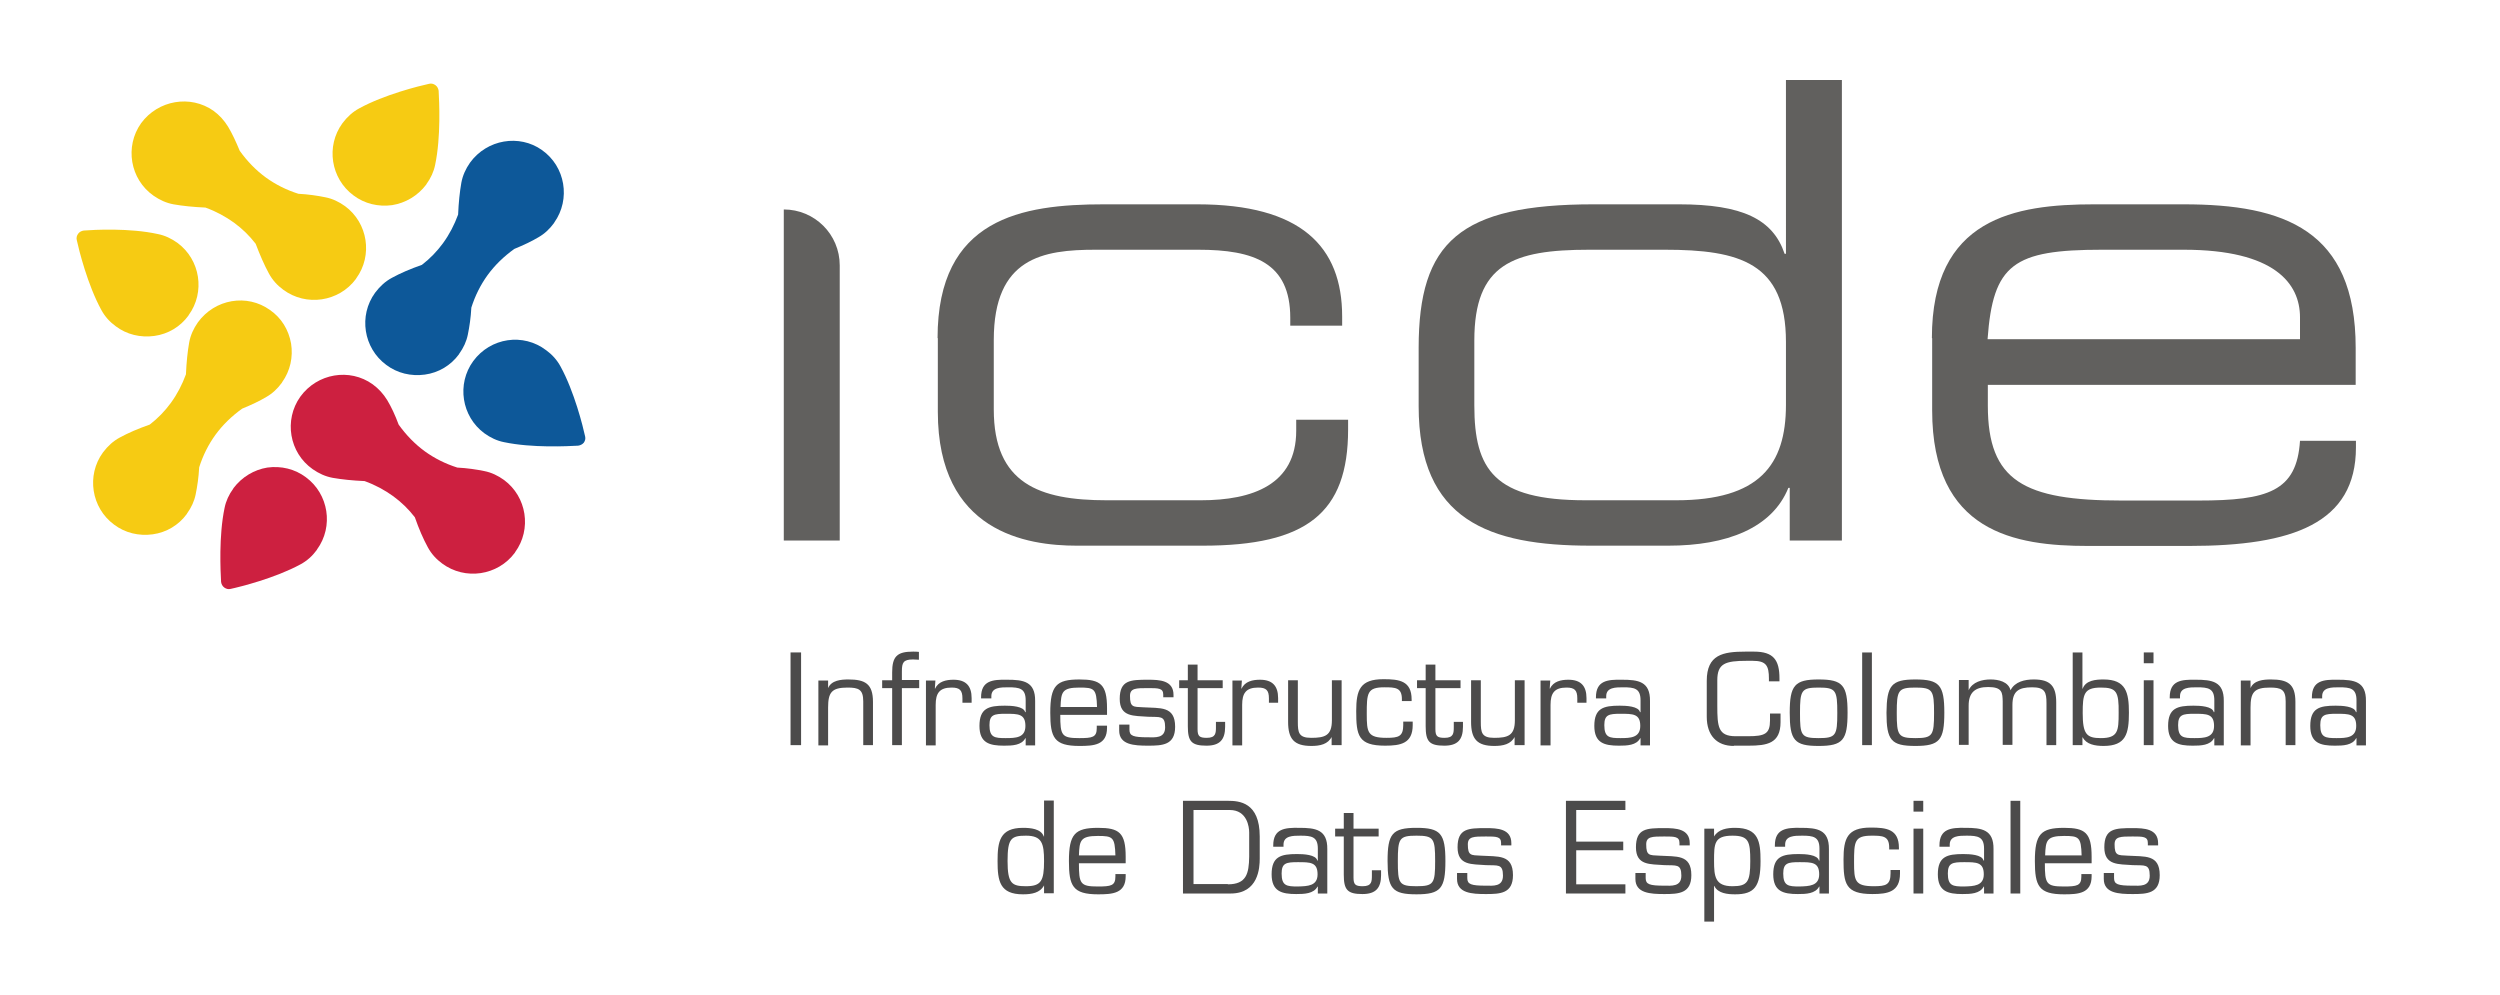 <?xml version="1.0" encoding="utf-8"?>
<!-- Generator: Adobe Illustrator 25.0.1, SVG Export Plug-In . SVG Version: 6.00 Build 0)  -->
<svg version="1.1" id="Capa_1" xmlns="http://www.w3.org/2000/svg" xmlns:xlink="http://www.w3.org/1999/xlink" x="0px" y="0px"
	 viewBox="0 0 925 368" style="enable-background:new 0 0 925 368;" xml:space="preserve">
<style type="text/css">
	.st0{fill:#F6CB13;}
	.st1{fill:#0D5899;}
	.st2{fill:#CD2040;}
	.st3{fill:#61605E;}
	.st4{fill:#4C4B4B;}
</style>
<g>
	<g>
		<path class="st0" d="M157.7,68.3l0.1-0.2c1.6-2.2,2.7-4.6,3.2-7.1c2.2-10.4,1.5-23.6,1.3-27.4c-0.1-0.8-0.5-1.6-1.2-2.1
			c-0.7-0.5-1.5-0.7-2.3-0.5c-3.7,0.8-16.6,4-25.9,9.1c-2.4,1.3-4.4,3.1-6.2,5.5c-6.2,8.5-4.3,20.5,4.1,26.7
			c4.1,3.1,9.2,4.3,14.3,3.6C150.1,75.1,154.6,72.4,157.7,68.3z"/>
		<path class="st0" d="M31,85.3c-0.8,0.1-1.6,0.5-2.1,1.2c-0.5,0.7-0.7,1.5-0.5,2.3c0.8,3.7,4,16.6,9.1,25.9c1.3,2.4,3.1,4.4,5.3,6
			c4.1,3.1,9.2,4.3,14.3,3.6c5.1-0.7,9.6-3.4,12.6-7.5l0.1-0.2c6.2-8.5,4.3-20.5-4.1-26.7c-2.2-1.6-4.7-2.8-7.3-3.3
			C48,84.3,34.8,85,31,85.3z"/>
		<path class="st1" d="M175.1,133.6c-6.2,8.5-4.3,20.5,4.1,26.7c2.2,1.6,4.7,2.8,7.3,3.3c10.4,2.2,23.6,1.5,27.4,1.3
			c0.8-0.1,1.6-0.5,2.1-1.1l0,0c0.5-0.7,0.7-1.5,0.5-2.3c-0.8-3.7-4-16.6-9.1-25.9c-1.3-2.4-3.1-4.4-5.3-6
			C193.6,123.1,181.5,124.9,175.1,133.6z"/>
		<path class="st2" d="M86.4,180.6l-0.1,0.2c-1.6,2.2-2.7,4.6-3.2,7.1c-2.2,10.4-1.5,23.6-1.3,27.4c0.1,0.8,0.5,1.6,1.2,2.1
			c0.7,0.5,1.5,0.7,2.3,0.5c3.7-0.8,16.5-4,25.9-9.1c2.4-1.3,4.4-3.1,6-5.3l0.1-0.2c6.2-8.5,4.3-20.5-4.1-26.7
			c-4.1-3.1-9.2-4.3-14.3-3.6C94,173.8,89.5,176.5,86.4,180.6z"/>
		<path class="st1" d="M173.9,60.2C173.9,60.2,173.9,60.2,173.9,60.2c-1.6,2.3-2.7,4.7-3.2,7.4c-0.6,3.4-1,7.3-1.2,11.8
			c-1.4,3.8-3.2,7.3-5.6,10.6c0,0,0,0,0,0c-2.2,3-4.8,5.7-7.8,8c-4.3,1.5-8,3.1-11.1,4.8c-2.4,1.3-4.4,3.1-6.2,5.5
			c-6.2,8.5-4.3,20.5,4.1,26.7c4.1,3.1,9.2,4.3,14.3,3.6c5.1-0.7,9.6-3.4,12.6-7.5l0.1-0.2c1.6-2.2,2.7-4.6,3.2-7.1
			c0.6-2.9,1.1-6.3,1.3-10c1.4-4.4,3.4-8.4,6-12c2.7-3.7,6-6.9,9.9-9.7c3.4-1.4,6.4-2.8,8.9-4.3c2.3-1.3,4.2-3.1,5.8-5.3l0.1-0.2
			c6.1-8.6,4.1-20.7-4.6-26.8C192.2,49.6,180.2,51.5,173.9,60.2z"/>
		<path class="st0" d="M73.2,119.3C73.2,119.3,73.2,119.3,73.2,119.3c-1.6,2.3-2.7,4.7-3.2,7.4c-0.6,3.4-1,7.3-1.2,11.8
			c-1.4,3.8-3.2,7.3-5.6,10.6c0,0,0,0,0,0c-2.2,3-4.8,5.7-7.8,8c-4.3,1.5-8,3.1-11.1,4.8c-2.4,1.3-4.4,3.1-6.2,5.5
			c-6.2,8.5-4.3,20.5,4.1,26.7c4.1,3.1,9.2,4.3,14.3,3.6c5.1-0.7,9.6-3.4,12.6-7.5l0.1-0.2c1.6-2.2,2.7-4.6,3.2-7.1
			c0.6-2.9,1.1-6.3,1.3-10c1.4-4.4,3.4-8.4,6-12c2.7-3.7,6-6.9,9.9-9.7c3.4-1.4,6.4-2.8,8.9-4.3c2.3-1.3,4.2-3.1,5.8-5.3l0.1-0.2
			c3-4.2,4.1-9.3,3.3-14.3c-0.9-5.1-3.6-9.5-7.8-12.4C91.4,108.6,79.5,110.6,73.2,119.3z"/>
		<path class="st0" d="M99.5,101.2c1.3,2.4,3.1,4.4,5.3,6c8.5,6.3,20.6,4.5,26.9-4l0.1-0.2c6.2-8.5,4.3-20.5-4.1-26.7
			c-2.2-1.6-4.7-2.8-7.3-3.3c-2.9-0.6-6.3-1.1-10-1.3c-4.4-1.4-8.4-3.4-12-6c-3.7-2.7-6.9-6-9.7-9.9c-1.4-3.4-2.8-6.4-4.3-8.9
			c-1.4-2.3-3.2-4.3-5.4-5.9C70.5,35,58.5,37,52.2,45.6c0,0,0,0,0,0c-6.1,8.6-4.1,20.7,4.6,26.8c2.3,1.6,4.7,2.7,7.4,3.2
			c3.4,0.6,7.3,1,11.8,1.2c3.9,1.4,7.4,3.3,10.6,5.6c3,2.2,5.7,4.8,8,7.8C96.2,94.4,97.8,98.1,99.5,101.2z"/>
		<path class="st2" d="M143.3,148.1c-1.4-2.3-3.2-4.3-5.4-5.9c-8.5-6.1-20.5-4.1-26.8,4.6c0,0,0,0,0,0c-6.1,8.6-4.1,20.7,4.6,26.8
			c2.3,1.6,4.7,2.7,7.4,3.2c3.4,0.6,7.3,1,11.8,1.2c3.9,1.4,7.4,3.3,10.6,5.6c3,2.2,5.7,4.8,8,7.8c1.5,4.3,3.1,8,4.8,11.1
			c1.3,2.4,3.1,4.4,5.3,6c8.5,6.3,20.6,4.5,26.9-4l0.1-0.2c6.2-8.5,4.3-20.5-4.1-26.7c-2.2-1.6-4.7-2.8-7.3-3.3
			c-2.9-0.6-6.3-1.1-10-1.3c-4.4-1.4-8.4-3.4-12-6c-3.7-2.7-6.9-6-9.7-9.9C146.2,153.6,144.8,150.6,143.3,148.1z"/>
	</g>
	<path class="st3" d="M290,77.5L290,77.5c11.4,0,20.7,9.2,20.7,20.7V200H290V77.5z"/>
	<path class="st3" d="M346.9,125.1c0-44.4,31.2-49.5,61.5-49.5h34.6c38.4,0,53.6,15.6,53.6,41.5v3.4h-19.2v-2.9
		c0-20.4-13.4-25.2-34.1-25.2h-37.9c-19.5,0-37.7,2.9-37.7,33.4v25.7c0,27.4,16.8,33.6,41.8,33.6h34.8c19.2,0,35.3-5.8,35.3-25.7
		v-4.1h19.2v3.6c0,31-15.4,43-53.8,43h-46.6c-18.5,0-51.4-5-51.4-49.5V125.1z"/>
	<path class="st3" d="M681.4,200h-19.2v-19.5h-0.5c-6,14.9-22.8,21.4-44.4,21.4h-28.8c-37.5,0-63.6-9.4-63.6-51.6v-21.6
		c0-39.1,15.1-53.1,64.8-53.1h31.5c23.5,0,34.8,5.5,39.1,18.3h0.5V29.6h20.7V200z M545.5,150c0,23.8,7.4,35.1,41.1,35.1h33.6
		c30.7,0,40.6-13,40.6-35.3v-23.3c0-29.3-17.1-34.1-44.9-34.1H588c-28.3,0-42.5,5.3-42.5,33.6V150z"/>
	<path class="st3" d="M714.8,125.1c0-44.4,30.7-49.5,60-49.5H808c37,0,63.6,9.4,63.6,53.1v13.7H735.5v7.7
		c0,27.9,13.4,35.1,49.5,35.1h28.3c25.9,0,36.5-3.4,37.7-22.1h20.7v2.4c0,28.1-23.3,36.5-61.7,36.5h-37.5c-26.9,0-57.6-5-57.6-50.2
		V125.1z M851,117.4c0-12.5-9.4-25-43-25h-30.3c-32.7,0-40.3,5.3-42.3,33.1H851V117.4z"/>
	<g>
		<path class="st4" d="M296.4,275.7h-3.9v-34.3h3.9V275.7z"/>
		<path class="st4" d="M306.4,254.6L306.4,254.6c1.2-2.9,4.8-3.2,7.5-3.2c6.2,0,9.1,1.6,9.1,8.3v16h-3.6v-16.2
			c0-4.4-1.7-5.1-5.8-5.1c-5.9,0-7.2,1.8-7.2,7.4v14h-3.6v-24h3.6V254.6z"/>
		<path class="st4" d="M340.1,251.7v2.9h-6.4v21.1h-3.6v-21.1h-3.7v-2.9h3.7v-2.9c0-5.9,1.8-7.7,7.7-7.7c0.7,0,1.5,0,2.2,0.1v2.9
			c-0.7,0-1.5-0.1-2.2-0.1c-3.6,0-4.1,1.2-4.1,4.4v3.2H340.1z"/>
		<path class="st4" d="M346.1,251.7l-0.2,3l0.1,0.1c1.2-2.7,4.1-3.3,6.8-3.3c4.6,0,6.7,2.3,6.7,6.8v1.7h-3.4v-1.6c0-3-1-4-4-4
			c-4.5,0-5.9,2.1-5.9,6.4v15h-3.6v-24H346.1z"/>
		<path class="st4" d="M379.5,275.7v-2.5l-0.1-0.1c-1.4,2.7-4.9,2.8-7.9,2.8c-5.4,0-9.1-1-9.1-7.3c0-6.6,3.4-7.5,9.4-7.5
			c2.4,0,7,0.2,7.5,2.4h0.2v-4.4c0-4.4-2.3-4.8-6.4-4.8c-2.8,0-6.3,0-6.3,3.3v0.8h-3.8V258c0-6.2,4.3-6.6,9.6-6.5
			c6,0,10.5,0.6,10.4,7.9v16.4H379.5z M379.4,268.6c0-4.5-2.7-4.5-7.3-4.5c-4.3,0-6,0.3-6,4.2c0,4.6,1.9,4.8,6,4.8
			C375.8,273.1,379.4,273,379.4,268.6z"/>
		<path class="st4" d="M409.6,268.4v0.9c0,6.4-4.9,6.7-10.2,6.7c-9.4,0-10.8-3.1-10.8-12.3c0-10,2.2-12.3,10.8-12.3
			c7.8,0,10.2,1.8,10.2,10.7v2.4h-17.3c0,7.6,0.5,8.6,7,8.6c4.9,0,6.5-0.3,6.5-3.7v-0.9H409.6z M405.9,261.6c-0.2-6.8-1-7.2-6.5-7.2
			c-6.5,0-6.8,1.7-7,7.2H405.9z"/>
		<path class="st4" d="M434.2,258h-3.8V257c0-2.4-1.8-2.4-5.6-2.4c-4.5,0-6.7,0-6.7,2.9c0,4.3,1.2,4,4.9,4.2
			c6.2,0.4,11.8-0.6,11.8,7.2c0,6.8-4.7,7-10,7c-5.2,0-10.7-0.3-10.7-5.6v-2.2h3.8v1.9c0,2.3,1.4,2.8,6.9,2.8c2.5,0,6.3,0.5,6.3-3.7
			c0-4.5-1.9-3.7-6.3-3.9c-5.2-0.4-10.5,0.2-10.5-6.6c0-7,4-7.1,10.5-7.1c4.2,0,9.4,0.2,9.4,5.6V258z"/>
		<path class="st4" d="M452.4,254.6h-9.3v15.2c0,2.6,0.7,3.2,3.4,3.2c3.4,0,3.4-1.8,3.4-4.1v-1.8h3.4v1.8c0,4.8-2,7-6.9,7
			c-5.6,0-6.9-1.6-6.9-7.2v-14.1h-3.2v-2.9h3.2v-5.8h3.6v5.8h9.3V254.6z"/>
		<path class="st4" d="M459.5,251.7l-0.2,3l0.1,0.1c1.2-2.7,4.1-3.3,6.8-3.3c4.6,0,6.7,2.3,6.7,6.8v1.7h-3.4v-1.6c0-3-1-4-4-4
			c-4.5,0-5.9,2.1-5.9,6.4v15H456v-24H459.5z"/>
		<path class="st4" d="M492.8,272.5L492.8,272.5c-1.4,2.9-4.4,3.5-7.6,3.5c-6.4,0-8.6-2.6-8.6-8.9v-15.4h3.6v15.4
			c0,3.9,0.3,5.9,4.9,5.9c5.1,0,7.7-0.8,7.7-6.5v-14.8h3.6v24h-3.7V272.5z"/>
		<path class="st4" d="M522.7,267v1.3c0,6.8-4.5,7.6-10.2,7.6c-10,0-10.7-3.8-10.7-12.8c0-7.8,1.4-11.8,10.1-11.8
			c5.8,0,10.4,0.6,10.4,7.5v0.6h-3.6v-0.7c0-4.3-2.4-4.4-6.5-4.4c-6.4,0-6.5,2.2-6.5,9.9c0,6.8,0.3,8.8,7.3,8.8
			c4.5,0,6.2-0.5,6.2-4.8V267H522.7z"/>
		<path class="st4" d="M540.4,254.6h-9.3v15.2c0,2.6,0.7,3.2,3.4,3.2c3.4,0,3.4-1.8,3.4-4.1v-1.8h3.4v1.8c0,4.8-2,7-6.9,7
			c-5.6,0-6.9-1.6-6.9-7.2v-14.1h-3.2v-2.9h3.2v-5.8h3.6v5.8h9.3V254.6z"/>
		<path class="st4" d="M560.5,272.5L560.5,272.5c-1.4,2.9-4.4,3.5-7.6,3.5c-6.4,0-8.6-2.6-8.6-8.9v-15.4h3.6v15.4
			c0,3.9,0.3,5.9,4.9,5.9c5.1,0,7.7-0.8,7.7-6.5v-14.8h3.6v24h-3.7V272.5z"/>
		<path class="st4" d="M573.6,251.7l-0.2,3l0.1,0.1c1.2-2.7,4.1-3.3,6.8-3.3c4.6,0,6.7,2.3,6.7,6.8v1.7h-3.4v-1.6c0-3-1-4-4-4
			c-4.5,0-5.9,2.1-5.9,6.4v15H570v-24H573.6z"/>
		<path class="st4" d="M607,275.7v-2.5l-0.1-0.1c-1.4,2.7-4.9,2.8-7.9,2.8c-5.4,0-9.1-1-9.1-7.3c0-6.6,3.4-7.5,9.4-7.5
			c2.4,0,7,0.2,7.5,2.4h0.2v-4.4c0-4.4-2.3-4.8-6.4-4.8c-2.8,0-6.3,0-6.3,3.3v0.8h-3.8V258c0-6.2,4.3-6.6,9.6-6.5
			c6,0,10.5,0.6,10.4,7.9v16.4H607z M606.9,268.6c0-4.5-2.7-4.5-7.3-4.5c-4.3,0-6,0.3-6,4.2c0,4.6,1.9,4.8,6,4.8
			C603.2,273.1,606.9,273,606.9,268.6z"/>
		<path class="st4" d="M641.5,276c-6.3,0-10-3.9-10-10.8v-13.3c0-9.7,6-10.8,14.3-10.8h3.2c7.2,0,9.4,3.1,9.4,9.9v1.1h-3.9v-1
			c0-4.8-1-6.6-6-6.6h-2.2c-8,0-10.9,1-10.9,7.2v9.4c0,7.8,0.3,11.3,6.8,11.3h4.6c6.2,0,8.1-0.9,8.1-5.8V264h3.9v3.2
			c0,7.9-5,8.7-11.9,8.7H641.5z"/>
		<path class="st4" d="M672.9,251.4c8.9,0,10.7,2.1,10.7,12.3c0,10.1-1.7,12.3-10.7,12.3s-10.7-2.1-10.7-12.3
			C662.2,253.6,664,251.4,672.9,251.4z M672.9,273.1c6.4,0,6.9-1,6.9-9.3c0-8.4-0.5-9.4-6.9-9.4s-6.9,1-6.9,9.4
			C666,272.1,666.4,273.1,672.9,273.1z"/>
		<path class="st4" d="M692.6,275.7H689v-34.3h3.6V275.7z"/>
		<path class="st4" d="M708.7,251.4c8.9,0,10.7,2.1,10.7,12.3c0,10.1-1.7,12.3-10.7,12.3s-10.7-2.1-10.7-12.3
			C698.1,253.6,699.8,251.4,708.7,251.4z M708.7,273.1c6.4,0,6.9-1,6.9-9.3c0-8.4-0.5-9.4-6.9-9.4c-6.4,0-6.9,1-6.9,9.4
			C701.8,272.1,702.3,273.1,708.7,273.1z"/>
		<path class="st4" d="M728.4,255.4L728.4,255.4c1.4-3.1,5-4,8.1-4c2.9,0,6.6,0.8,7.4,4c1.6-3.2,5.3-4,8.6-4c6.2,0,8.3,2.5,8.3,8.5
			v15.8h-3.6v-15.5c0-4.1-0.6-5.9-5.3-5.9c-5.1,0-7.3,1.5-7.3,6.6v14.7H741v-16.1c-0.1-3.2-0.1-5.3-5.4-5.3c-4.8,0-7.2,2-7.2,6.9
			v14.5h-3.6v-24h3.6V255.4z"/>
		<path class="st4" d="M766.9,241.4h3.6v13.4h0.1c1.1-3.1,4.9-3.4,7.7-3.4c8.3,0,9.4,4.8,9.4,12.3c0,7.8-1.1,12.3-9.4,12.3
			c-3.2,0-6.4-0.6-7.7-3.2l-0.1,0.1v2.8h-3.6V241.4z M777.3,254.4c-6.3,0-6.7,2.5-6.7,9.4c0,7.8,1.4,9.3,6.7,9.3
			c6.4,0,6.6-2.7,6.6-9.3C784,255.9,783.1,254.4,777.3,254.4z"/>
		<path class="st4" d="M796.8,245.4h-3.6v-4h3.6V245.4z M796.8,275.7h-3.6v-24h3.6V275.7z"/>
		<path class="st4" d="M819.3,275.7v-2.5l-0.1-0.1c-1.4,2.7-4.9,2.8-7.9,2.8c-5.4,0-9.1-1-9.1-7.3c0-6.6,3.4-7.5,9.4-7.5
			c2.4,0,7,0.2,7.5,2.4h0.2v-4.4c0-4.4-2.3-4.8-6.4-4.8c-2.8,0-6.3,0-6.3,3.3v0.8h-3.8V258c0-6.2,4.3-6.6,9.6-6.5
			c6,0,10.5,0.6,10.4,7.9v16.4H819.3z M819.2,268.6c0-4.5-2.7-4.5-7.3-4.5c-4.3,0-6,0.3-6,4.2c0,4.6,1.9,4.8,6,4.8
			C815.5,273.1,819.2,273,819.2,268.6z"/>
		<path class="st4" d="M832.7,254.6L832.7,254.6c1.2-2.9,4.8-3.2,7.5-3.2c6.2,0,9.1,1.6,9.1,8.3v16h-3.6v-16.2
			c0-4.4-1.7-5.1-5.8-5.1c-5.9,0-7.2,1.8-7.2,7.4v14h-3.6v-24h3.6V254.6z"/>
		<path class="st4" d="M871.9,275.7v-2.5l-0.1-0.1c-1.4,2.7-4.9,2.8-7.9,2.8c-5.4,0-9.1-1-9.1-7.3c0-6.6,3.4-7.5,9.4-7.5
			c2.4,0,7,0.2,7.5,2.4h0.2v-4.4c0-4.4-2.3-4.8-6.4-4.8c-2.8,0-6.3,0-6.3,3.3v0.8h-3.8V258c0-6.2,4.3-6.6,9.6-6.5
			c6,0,10.5,0.6,10.4,7.9v16.4H871.9z M871.8,268.6c0-4.5-2.7-4.5-7.3-4.5c-4.3,0-6,0.3-6,4.2c0,4.6,1.9,4.8,6,4.8
			C868.1,273.1,871.8,273,871.8,268.6z"/>
		<path class="st4" d="M386.3,327.6L386.3,327.6c-1.5,2.8-4.6,3.3-7.8,3.3c-8.6,0-9.4-4.9-9.4-12.3c0-7.2,0.8-12.3,9.4-12.3
			c2.7,0,6.7,0.3,7.7,3.2h0.1v-13.3h3.6v34.3h-3.6V327.6z M386.3,318.6c0-6.6-0.8-9.4-6.7-9.4c-5.5,0-6.8,1-6.8,9.4
			c0,8.3,1.6,9.3,6.8,9.3C385.2,327.9,386.3,326,386.3,318.6z"/>
		<path class="st4" d="M416.5,323.3v0.9c0,6.4-4.9,6.7-10.2,6.7c-9.4,0-10.8-3.1-10.8-12.3c0-10,2.2-12.3,10.8-12.3
			c7.8,0,10.2,1.8,10.2,10.7v2.4h-17.3c0,7.6,0.5,8.6,7,8.6c4.9,0,6.5-0.3,6.5-3.7v-0.9H416.5z M412.7,316.5c-0.2-6.8-1-7.2-6.5-7.2
			c-6.5,0-6.8,1.7-7,7.2H412.7z"/>
		<path class="st4" d="M437.6,296.3h16.7c4.2,0,11.8,0.5,11.8,13.2v8.2c0,3.4-0.5,12.9-10.8,12.9h-17.6V296.3z M454.3,327.2
			c6.9,0,7.8-4,7.9-10.2v-9c0-1.9-0.7-8.3-7.2-8.3h-13.4v27.4H454.3z"/>
		<path class="st4" d="M487.6,330.6v-2.5l-0.1-0.1c-1.4,2.7-4.9,2.8-7.9,2.8c-5.4,0-9.1-1-9.1-7.3c0-6.6,3.4-7.5,9.4-7.5
			c2.4,0,7,0.2,7.5,2.4h0.2V314c0-4.4-2.3-4.8-6.4-4.8c-2.8,0-6.3,0-6.3,3.3v0.8h-3.8v-0.5c0-6.2,4.3-6.6,9.6-6.5
			c6,0,10.5,0.6,10.4,7.9v16.4H487.6z M487.5,323.5c0-4.5-2.7-4.5-7.3-4.5c-4.3,0-6,0.3-6,4.2c0,4.6,1.9,4.8,6,4.8
			C483.9,327.9,487.5,327.8,487.5,323.5z"/>
		<path class="st4" d="M510.1,309.5h-9.3v15.2c0,2.6,0.7,3.2,3.4,3.2c3.4,0,3.4-1.8,3.4-4.1v-1.8h3.4v1.8c0,4.8-2,7-6.9,7
			c-5.6,0-6.9-1.6-6.9-7.2v-14.1H494v-2.9h3.2v-5.8h3.6v5.8h9.3V309.5z"/>
		<path class="st4" d="M524.1,306.3c8.9,0,10.7,2.1,10.7,12.3c0,10.1-1.7,12.3-10.7,12.3s-10.7-2.1-10.7-12.3
			C513.4,308.5,515.1,306.3,524.1,306.3z M524.1,327.9c6.4,0,6.9-1,6.9-9.3c0-8.4-0.5-9.4-6.9-9.4c-6.4,0-6.9,1-6.9,9.4
			C517.2,326.9,517.6,327.9,524.1,327.9z"/>
		<path class="st4" d="M559.2,312.8h-3.8v-0.9c0-2.4-1.8-2.4-5.6-2.4c-4.5,0-6.7,0-6.7,2.9c0,4.3,1.2,4,4.9,4.2
			c6.2,0.4,11.8-0.6,11.8,7.2c0,6.8-4.7,7-10,7c-5.2,0-10.7-0.3-10.7-5.6V323h3.8v1.9c0,2.3,1.4,2.8,6.9,2.8c2.5,0,6.3,0.5,6.3-3.7
			c0-4.5-1.9-3.7-6.3-3.9c-5.2-0.4-10.5,0.2-10.5-6.6c0-7,4-7.1,10.5-7.1c4.2,0,9.4,0.2,9.4,5.6V312.8z"/>
		<path class="st4" d="M583.2,311.4h17.4v3.2h-17.4v12.6h18.2v3.4h-22v-34.3h22v3.4h-18.2V311.4z"/>
		<path class="st4" d="M625.2,312.8h-3.8v-0.9c0-2.4-1.8-2.4-5.6-2.4c-4.5,0-6.7,0-6.7,2.9c0,4.3,1.2,4,4.9,4.2
			c6.2,0.4,11.8-0.6,11.8,7.2c0,6.8-4.7,7-10,7c-5.2,0-10.7-0.3-10.7-5.6V323h3.8v1.9c0,2.3,1.4,2.8,6.9,2.8c2.5,0,6.3,0.5,6.3-3.7
			c0-4.5-1.9-3.7-6.3-3.9c-5.2-0.4-10.5,0.2-10.5-6.6c0-7,4-7.1,10.5-7.1c4.2,0,9.4,0.2,9.4,5.6V312.8z"/>
		<path class="st4" d="M634.2,309.5L634.2,309.5c1.6-2.7,4.8-3.2,7.8-3.2c8.7,0,9.4,5.1,9.4,12.3c0,9.5-2.3,12.3-9.4,12.3
			c-2.7,0-6.4-0.3-7.7-3.1h-0.1V341h-3.6v-34.4h3.6V309.5z M634.2,318.6c0,5.7,0.4,9.3,6.8,9.3c5.6,0,6.6-1.6,6.6-9.3
			c0-7.2-0.5-9.4-6.6-9.4C634.2,309.2,634.2,312.2,634.2,318.6z"/>
		<path class="st4" d="M673.2,330.6v-2.5l-0.1-0.1c-1.4,2.7-4.9,2.8-7.9,2.8c-5.4,0-9.1-1-9.1-7.3c0-6.6,3.4-7.5,9.4-7.5
			c2.4,0,7,0.2,7.5,2.4h0.2V314c0-4.4-2.3-4.8-6.4-4.8c-2.8,0-6.3,0-6.3,3.3v0.8h-3.8v-0.5c0-6.2,4.3-6.6,9.6-6.5
			c6,0,10.5,0.6,10.4,7.9v16.4H673.2z M673.1,323.5c0-4.5-2.7-4.5-7.3-4.5c-4.3,0-6,0.3-6,4.2c0,4.6,1.9,4.8,6,4.8
			C669.4,327.9,673.1,327.8,673.1,323.5z"/>
		<path class="st4" d="M703,321.9v1.3c0,6.8-4.5,7.6-10.2,7.6c-10,0-10.7-3.8-10.7-12.8c0-7.8,1.4-11.8,10.1-11.8
			c5.8,0,10.4,0.6,10.4,7.5v0.6h-3.6v-0.7c0-4.3-2.4-4.4-6.5-4.4c-6.4,0-6.5,2.2-6.5,9.9c0,6.8,0.3,8.8,7.3,8.8
			c4.5,0,6.2-0.5,6.2-4.8v-1.2H703z"/>
		<path class="st4" d="M711.6,300.3h-3.6v-4h3.6V300.3z M711.6,330.6h-3.6v-24h3.6V330.6z"/>
		<path class="st4" d="M734.1,330.6v-2.5L734,328c-1.4,2.7-4.9,2.8-7.9,2.8c-5.4,0-9.1-1-9.1-7.3c0-6.6,3.4-7.5,9.4-7.5
			c2.4,0,7,0.2,7.5,2.4h0.2V314c0-4.4-2.3-4.8-6.4-4.8c-2.8,0-6.3,0-6.3,3.3v0.8h-3.8v-0.5c0-6.2,4.3-6.6,9.6-6.5
			c6,0,10.5,0.6,10.4,7.9v16.4H734.1z M734,323.5c0-4.5-2.7-4.5-7.3-4.5c-4.3,0-6,0.3-6,4.2c0,4.6,1.9,4.8,6,4.8
			C730.3,327.9,734,327.8,734,323.5z"/>
		<path class="st4" d="M747.5,330.6h-3.6v-34.3h3.6V330.6z"/>
		<path class="st4" d="M773.9,323.3v0.9c0,6.4-4.9,6.7-10.2,6.7c-9.4,0-10.8-3.1-10.8-12.3c0-10,2.2-12.3,10.8-12.3
			c7.8,0,10.2,1.8,10.2,10.7v2.4h-17.3c0,7.6,0.5,8.6,7,8.6c4.9,0,6.5-0.3,6.5-3.7v-0.9H773.9z M770.2,316.5c-0.2-6.8-1-7.2-6.5-7.2
			c-6.5,0-6.8,1.7-7,7.2H770.2z"/>
		<path class="st4" d="M798.5,312.8h-3.8v-0.9c0-2.4-1.8-2.4-5.6-2.4c-4.5,0-6.7,0-6.7,2.9c0,4.3,1.2,4,4.9,4.2
			c6.2,0.4,11.8-0.6,11.8,7.2c0,6.8-4.7,7-10,7c-5.2,0-10.7-0.3-10.7-5.6V323h3.8v1.9c0,2.3,1.4,2.8,6.9,2.8c2.5,0,6.3,0.5,6.3-3.7
			c0-4.5-1.9-3.7-6.3-3.9c-5.2-0.4-10.5,0.2-10.5-6.6c0-7,4-7.1,10.5-7.1c4.2,0,9.4,0.2,9.4,5.6V312.8z"/>
	</g>
</g>
</svg>
